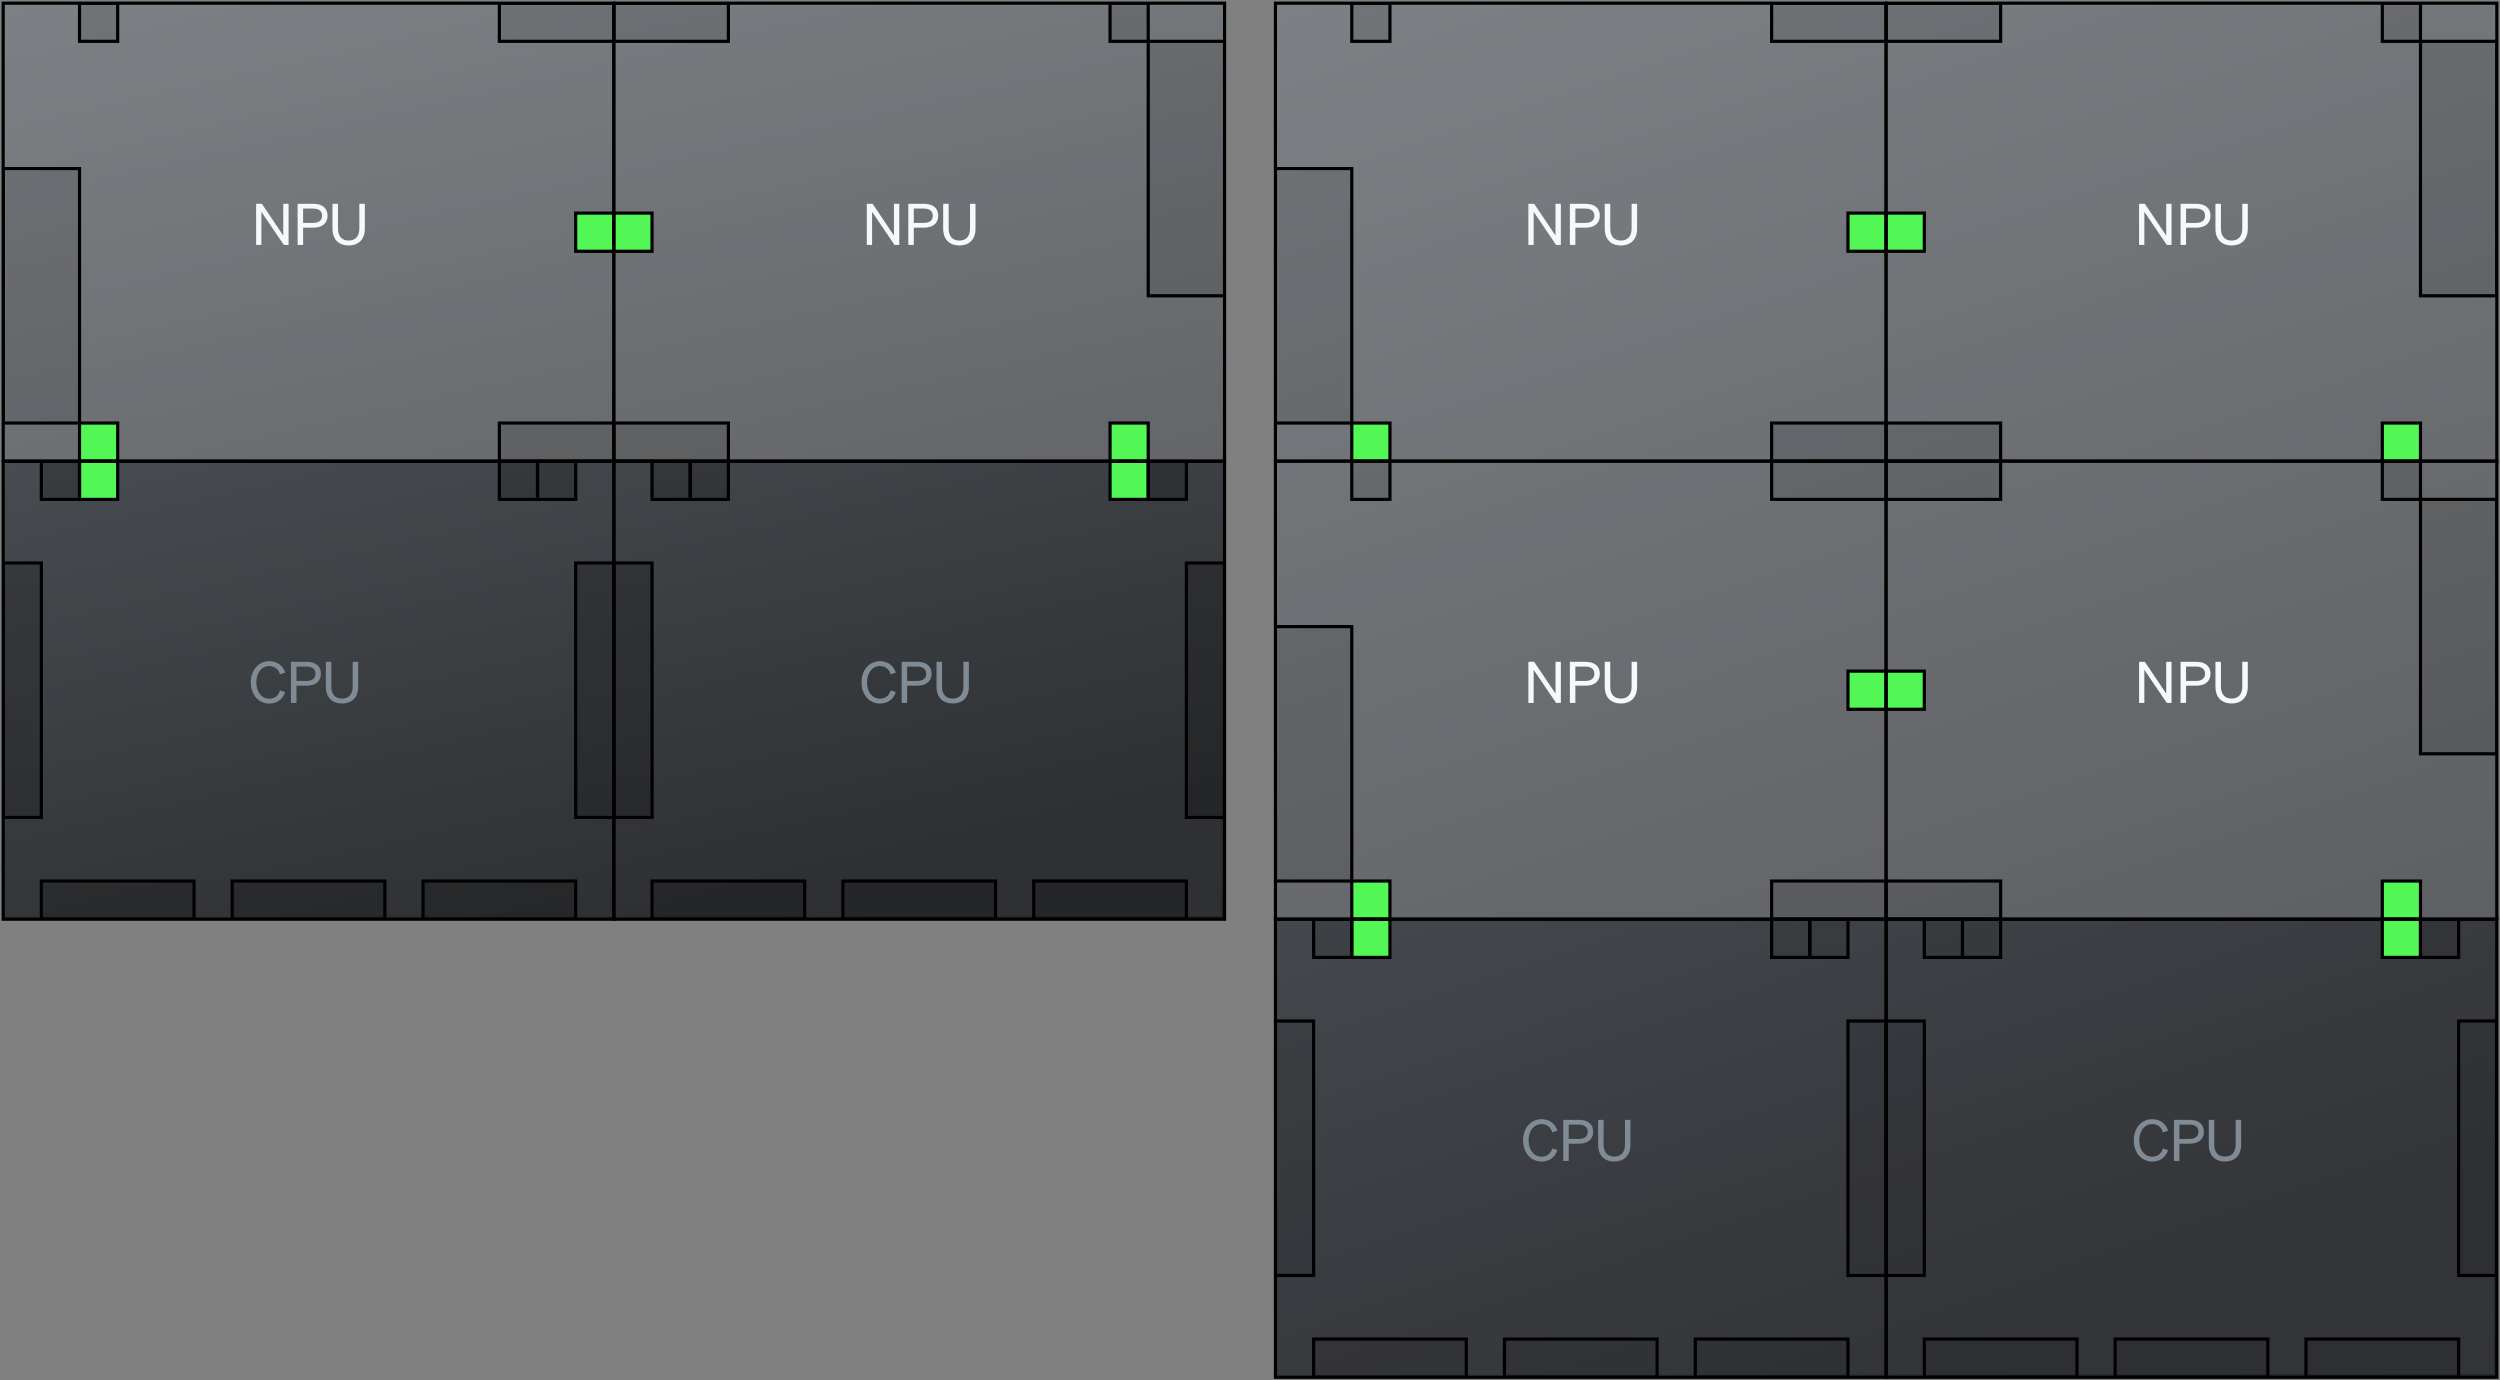 <svg width="786" height="434" viewBox="0 0 786 434" fill="none" xmlns="http://www.w3.org/2000/svg">
<rect x="0" y="0" width="786" height="434" fill="#808080" stroke="none"/>
<rect x="1.5" y="1.5" width="383" height="287" fill="url(#paint0_linear_872_21145)"/>
<rect x="1.5" y="1.5" width="383" height="287" stroke="url(#paint1_linear_872_21145)"/>
<g clip-path="url(#clip0_872_21145)">
<rect x="1" y="1" width="192" height="144" fill="white" fill-opacity="0.2"/>
<path d="M90.733 64.076V77H89.239L82.183 66.596V77H80.526V64.076H82.344L89.058 74.066V64.076H90.733ZM95.297 71.582V77H93.57V64.076H98.501C101.237 64.076 102.983 65.354 102.983 67.82C102.983 70.25 101.237 71.582 98.501 71.582H95.297ZM95.297 70.088H98.412C100.247 70.088 101.273 69.278 101.273 67.82C101.273 66.362 100.247 65.57 98.412 65.57H95.297V70.088ZM109.609 77.18C106.693 77.18 104.533 75.452 104.533 71.888V64.076H106.261V71.834C106.261 74.48 107.665 75.632 109.609 75.632C111.571 75.632 112.975 74.48 112.975 71.834V64.076H114.703V71.888C114.703 75.452 112.543 77.18 109.609 77.18Z" fill="#F6F8FA"/>
<rect x="25" y="133" width="12" height="12" fill="#52F756"/>
<rect x="25" y="133" width="12" height="12" stroke="black"/>
<rect x="181" y="67" width="12" height="12" fill="#52F756"/>
<rect x="181" y="67" width="12" height="12" stroke="black"/>
<rect x="1" y="53" width="24" height="80" fill="black" fill-opacity="0.1"/>
<rect x="1" y="53" width="24" height="80" stroke="black"/>
<rect x="25" y="1" width="12" height="12" fill="black" fill-opacity="0.1"/>
<rect x="25" y="1" width="12" height="12" stroke="black"/>
<rect x="157" y="1" width="36" height="12" fill="black" fill-opacity="0.1"/>
<rect x="157" y="1" width="36" height="12" stroke="black"/>
<rect x="157" y="133" width="36" height="12" fill="black" fill-opacity="0.1"/>
<rect x="157" y="133" width="36" height="12" stroke="black"/>
</g>
<rect x="1" y="1" width="192" height="144" stroke="black"/>
<g clip-path="url(#clip1_872_21145)">
<rect x="193" y="1" width="192" height="144" fill="white" fill-opacity="0.2"/>
<path d="M282.732 64.076V77H281.238L274.182 66.596V77H272.526V64.076H274.344L281.058 74.066V64.076H282.732ZM287.297 71.582V77H285.569V64.076H290.501C293.237 64.076 294.983 65.354 294.983 67.82C294.983 70.25 293.237 71.582 290.501 71.582H287.297ZM287.297 70.088H290.411C292.247 70.088 293.273 69.278 293.273 67.82C293.273 66.362 292.247 65.57 290.411 65.57H287.297V70.088ZM301.609 77.18C298.693 77.18 296.533 75.452 296.533 71.888V64.076H298.261V71.834C298.261 74.48 299.665 75.632 301.609 75.632C303.571 75.632 304.975 74.48 304.975 71.834V64.076H306.703V71.888C306.703 75.452 304.543 77.18 301.609 77.18Z" fill="#F6F8FA"/>
<rect x="193" y="67" width="12" height="12" fill="#52F756"/>
<rect x="193" y="67" width="12" height="12" stroke="black"/>
<rect x="349" y="133" width="12" height="12" fill="#52F756"/>
<rect x="349" y="133" width="12" height="12" stroke="black"/>
<rect x="361" y="13" width="24" height="80" fill="black" fill-opacity="0.1"/>
<rect x="361" y="13" width="24" height="80" stroke="black"/>
<rect x="349" y="1" width="12" height="12" fill="black" fill-opacity="0.1"/>
<rect x="349" y="1" width="12" height="12" stroke="black"/>
<rect x="193" y="1" width="36" height="12" fill="black" fill-opacity="0.1"/>
<rect x="193" y="1" width="36" height="12" stroke="black"/>
<rect x="193" y="133" width="36" height="12" fill="black" fill-opacity="0.1"/>
<rect x="193" y="133" width="36" height="12" stroke="black"/>
</g>
<rect x="193" y="1" width="192" height="144" stroke="black"/>
<g clip-path="url(#clip2_872_21145)">
<path d="M80.587 214.538C80.587 217.598 82.279 219.668 84.673 219.668C86.347 219.668 87.553 218.696 88.021 217.058L89.659 217.598C88.903 219.83 87.139 221.198 84.673 221.198C81.325 221.198 78.859 218.48 78.859 214.538C78.859 210.596 81.325 207.878 84.673 207.878C87.139 207.878 88.903 209.246 89.659 211.478L88.021 212.018C87.553 210.38 86.347 209.408 84.673 209.408C82.279 209.408 80.587 211.478 80.587 214.538ZM93.209 215.582V221H91.481V208.076H96.413C99.149 208.076 100.895 209.354 100.895 211.82C100.895 214.25 99.149 215.582 96.413 215.582H93.209ZM93.209 214.088H96.323C98.159 214.088 99.185 213.278 99.185 211.82C99.185 210.362 98.159 209.57 96.323 209.57H93.209V214.088ZM107.52 221.18C104.604 221.18 102.444 219.452 102.444 215.888V208.076H104.172V215.834C104.172 218.48 105.576 219.632 107.52 219.632C109.482 219.632 110.886 218.48 110.886 215.834V208.076H112.614V215.888C112.614 219.452 110.454 221.18 107.52 221.18Z" fill="#808B96"/>
<rect x="25" y="145" width="12" height="12" fill="#52F756"/>
<rect x="25" y="145" width="12" height="12" stroke="black"/>
<rect x="1" y="177" width="12" height="80" fill="black" fill-opacity="0.2"/>
<rect x="1" y="177" width="12" height="80" stroke="black"/>
<rect x="169" y="145" width="12" height="12" fill="black" fill-opacity="0.2"/>
<rect x="169" y="145" width="12" height="12" stroke="black"/>
<rect x="13" y="145" width="12" height="12" fill="black" fill-opacity="0.2"/>
<rect x="13" y="145" width="12" height="12" stroke="black"/>
<rect x="157" y="145" width="12" height="12" fill="black" fill-opacity="0.2"/>
<rect x="157" y="145" width="12" height="12" stroke="black"/>
<rect x="181" y="177" width="12" height="80" fill="black" fill-opacity="0.2"/>
<rect x="181" y="177" width="12" height="80" stroke="black"/>
<rect x="13" y="277" width="48" height="12" fill="black" fill-opacity="0.2"/>
<rect x="13" y="277" width="48" height="12" stroke="black"/>
<rect x="73" y="277" width="48" height="12" fill="black" fill-opacity="0.2"/>
<rect x="73" y="277" width="48" height="12" stroke="black"/>
<rect x="133" y="277" width="48" height="12" fill="black" fill-opacity="0.2"/>
<rect x="133" y="277" width="48" height="12" stroke="black"/>
</g>
<rect x="1" y="145" width="192" height="144" stroke="black"/>
<g clip-path="url(#clip3_872_21145)">
<path d="M272.587 214.538C272.587 217.598 274.279 219.668 276.673 219.668C278.347 219.668 279.553 218.696 280.021 217.058L281.659 217.598C280.903 219.83 279.139 221.198 276.673 221.198C273.325 221.198 270.859 218.48 270.859 214.538C270.859 210.596 273.325 207.878 276.673 207.878C279.139 207.878 280.903 209.246 281.659 211.478L280.021 212.018C279.553 210.38 278.347 209.408 276.673 209.408C274.279 209.408 272.587 211.478 272.587 214.538ZM285.209 215.582V221H283.481V208.076H288.413C291.149 208.076 292.895 209.354 292.895 211.82C292.895 214.25 291.149 215.582 288.413 215.582H285.209ZM285.209 214.088H288.323C290.159 214.088 291.185 213.278 291.185 211.82C291.185 210.362 290.159 209.57 288.323 209.57H285.209V214.088ZM299.52 221.18C296.604 221.18 294.444 219.452 294.444 215.888V208.076H296.172V215.834C296.172 218.48 297.576 219.632 299.52 219.632C301.482 219.632 302.886 218.48 302.886 215.834V208.076H304.614V215.888C304.614 219.452 302.454 221.18 299.52 221.18Z" fill="#808B96"/>
<rect x="349" y="145" width="12" height="12" fill="#52F756"/>
<rect x="349" y="145" width="12" height="12" stroke="black"/>
<rect x="193" y="177" width="12" height="80" fill="black" fill-opacity="0.2"/>
<rect x="193" y="177" width="12" height="80" stroke="black"/>
<rect x="361" y="145" width="12" height="12" fill="black" fill-opacity="0.2"/>
<rect x="361" y="145" width="12" height="12" stroke="black"/>
<rect x="205" y="145" width="12" height="12" fill="black" fill-opacity="0.2"/>
<rect x="205" y="145" width="12" height="12" stroke="black"/>
<rect x="217" y="145" width="12" height="12" fill="black" fill-opacity="0.2"/>
<rect x="217" y="145" width="12" height="12" stroke="black"/>
<path d="M373 177H385V257H373V177Z" fill="black" fill-opacity="0.2"/>
<path d="M373 177H385V257H373V177Z" stroke="black"/>
<rect x="205" y="277" width="48" height="12" fill="black" fill-opacity="0.2"/>
<rect x="205" y="277" width="48" height="12" stroke="black"/>
<rect x="265" y="277" width="48" height="12" fill="black" fill-opacity="0.2"/>
<rect x="265" y="277" width="48" height="12" stroke="black"/>
<rect x="325" y="277" width="48" height="12" fill="black" fill-opacity="0.2"/>
<rect x="325" y="277" width="48" height="12" stroke="black"/>
</g>
<rect x="193" y="145" width="192" height="144" stroke="black"/>
<rect x="401.5" y="1.5" width="383" height="431" fill="url(#paint2_linear_872_21145)"/>
<rect x="401.5" y="1.5" width="383" height="431" stroke="url(#paint3_linear_872_21145)"/>
<g clip-path="url(#clip4_872_21145)">
<rect x="401" y="1" width="192" height="144" fill="white" fill-opacity="0.2"/>
<path d="M490.732 64.076V77H489.238L482.182 66.596V77H480.526V64.076H482.344L489.058 74.066V64.076H490.732ZM495.297 71.582V77H493.569V64.076H498.501C501.237 64.076 502.983 65.354 502.983 67.82C502.983 70.25 501.237 71.582 498.501 71.582H495.297ZM495.297 70.088H498.411C500.247 70.088 501.273 69.278 501.273 67.82C501.273 66.362 500.247 65.57 498.411 65.57H495.297V70.088ZM509.609 77.18C506.693 77.18 504.533 75.452 504.533 71.888V64.076H506.261V71.834C506.261 74.48 507.665 75.632 509.609 75.632C511.571 75.632 512.975 74.48 512.975 71.834V64.076H514.703V71.888C514.703 75.452 512.543 77.18 509.609 77.18Z" fill="#F6F8FA"/>
<rect x="425" y="133" width="12" height="12" fill="#52F756"/>
<rect x="425" y="133" width="12" height="12" stroke="black"/>
<rect x="581" y="67" width="12" height="12" fill="#52F756"/>
<rect x="581" y="67" width="12" height="12" stroke="black"/>
<rect x="401" y="53" width="24" height="80" fill="black" fill-opacity="0.1"/>
<rect x="401" y="53" width="24" height="80" stroke="black"/>
<rect x="425" y="1" width="12" height="12" fill="black" fill-opacity="0.1"/>
<rect x="425" y="1" width="12" height="12" stroke="black"/>
<rect x="557" y="1" width="36" height="12" fill="black" fill-opacity="0.1"/>
<rect x="557" y="1" width="36" height="12" stroke="black"/>
<rect x="557" y="133" width="36" height="12" fill="black" fill-opacity="0.1"/>
<rect x="557" y="133" width="36" height="12" stroke="black"/>
</g>
<rect x="401" y="1" width="192" height="144" stroke="black"/>
<g clip-path="url(#clip5_872_21145)">
<rect x="593" y="1" width="192" height="144" fill="white" fill-opacity="0.2"/>
<path d="M682.732 64.076V77H681.238L674.182 66.596V77H672.526V64.076H674.344L681.058 74.066V64.076H682.732ZM687.297 71.582V77H685.569V64.076H690.501C693.237 64.076 694.983 65.354 694.983 67.82C694.983 70.25 693.237 71.582 690.501 71.582H687.297ZM687.297 70.088H690.411C692.247 70.088 693.273 69.278 693.273 67.82C693.273 66.362 692.247 65.57 690.411 65.57H687.297V70.088ZM701.609 77.18C698.693 77.18 696.533 75.452 696.533 71.888V64.076H698.261V71.834C698.261 74.48 699.665 75.632 701.609 75.632C703.571 75.632 704.975 74.48 704.975 71.834V64.076H706.703V71.888C706.703 75.452 704.543 77.18 701.609 77.18Z" fill="#F6F8FA"/>
<rect x="593" y="67" width="12" height="12" fill="#52F756"/>
<rect x="593" y="67" width="12" height="12" stroke="black"/>
<rect x="749" y="133" width="12" height="12" fill="#52F756"/>
<rect x="749" y="133" width="12" height="12" stroke="black"/>
<rect x="761" y="13" width="24" height="80" fill="black" fill-opacity="0.1"/>
<rect x="761" y="13" width="24" height="80" stroke="black"/>
<rect x="749" y="1" width="12" height="12" fill="black" fill-opacity="0.1"/>
<rect x="749" y="1" width="12" height="12" stroke="black"/>
<rect x="593" y="1" width="36" height="12" fill="black" fill-opacity="0.1"/>
<rect x="593" y="1" width="36" height="12" stroke="black"/>
<rect x="593" y="133" width="36" height="12" fill="black" fill-opacity="0.1"/>
<rect x="593" y="133" width="36" height="12" stroke="black"/>
</g>
<rect x="593" y="1" width="192" height="144" stroke="black"/>
<g clip-path="url(#clip6_872_21145)">
<rect x="401" y="145" width="192" height="144" fill="white" fill-opacity="0.2"/>
<path d="M490.732 208.076V221H489.238L482.182 210.596V221H480.526V208.076H482.344L489.058 218.066V208.076H490.732ZM495.297 215.582V221H493.569V208.076H498.501C501.237 208.076 502.983 209.354 502.983 211.82C502.983 214.25 501.237 215.582 498.501 215.582H495.297ZM495.297 214.088H498.411C500.247 214.088 501.273 213.278 501.273 211.82C501.273 210.362 500.247 209.57 498.411 209.57H495.297V214.088ZM509.609 221.18C506.693 221.18 504.533 219.452 504.533 215.888V208.076H506.261V215.834C506.261 218.48 507.665 219.632 509.609 219.632C511.571 219.632 512.975 218.48 512.975 215.834V208.076H514.703V215.888C514.703 219.452 512.543 221.18 509.609 221.18Z" fill="#F6F8FA"/>
<rect x="425" y="277" width="12" height="12" fill="#52F756"/>
<rect x="425" y="277" width="12" height="12" stroke="black"/>
<rect x="581" y="211" width="12" height="12" fill="#52F756"/>
<rect x="581" y="211" width="12" height="12" stroke="black"/>
<rect x="401" y="197" width="24" height="80" fill="black" fill-opacity="0.1"/>
<rect x="401" y="197" width="24" height="80" stroke="black"/>
<rect x="425" y="145" width="12" height="12" fill="black" fill-opacity="0.1"/>
<rect x="425" y="145" width="12" height="12" stroke="black"/>
<rect x="557" y="145" width="36" height="12" fill="black" fill-opacity="0.1"/>
<rect x="557" y="145" width="36" height="12" stroke="black"/>
<rect x="557" y="277" width="36" height="12" fill="black" fill-opacity="0.1"/>
<rect x="557" y="277" width="36" height="12" stroke="black"/>
</g>
<rect x="401" y="145" width="192" height="144" stroke="black"/>
<g clip-path="url(#clip7_872_21145)">
<rect x="593" y="145" width="192" height="144" fill="white" fill-opacity="0.2"/>
<path d="M682.732 208.076V221H681.238L674.182 210.596V221H672.526V208.076H674.344L681.058 218.066V208.076H682.732ZM687.297 215.582V221H685.569V208.076H690.501C693.237 208.076 694.983 209.354 694.983 211.82C694.983 214.25 693.237 215.582 690.501 215.582H687.297ZM687.297 214.088H690.411C692.247 214.088 693.273 213.278 693.273 211.82C693.273 210.362 692.247 209.57 690.411 209.57H687.297V214.088ZM701.609 221.18C698.693 221.18 696.533 219.452 696.533 215.888V208.076H698.261V215.834C698.261 218.48 699.665 219.632 701.609 219.632C703.571 219.632 704.975 218.48 704.975 215.834V208.076H706.703V215.888C706.703 219.452 704.543 221.18 701.609 221.18Z" fill="#F6F8FA"/>
<rect x="593" y="211" width="12" height="12" fill="#52F756"/>
<rect x="593" y="211" width="12" height="12" stroke="black"/>
<rect x="749" y="277" width="12" height="12" fill="#52F756"/>
<rect x="749" y="277" width="12" height="12" stroke="black"/>
<rect x="761" y="157" width="24" height="80" fill="black" fill-opacity="0.1"/>
<rect x="761" y="157" width="24" height="80" stroke="black"/>
<rect x="749" y="145" width="12" height="12" fill="black" fill-opacity="0.1"/>
<rect x="749" y="145" width="12" height="12" stroke="black"/>
<rect x="593" y="145" width="36" height="12" fill="black" fill-opacity="0.1"/>
<rect x="593" y="145" width="36" height="12" stroke="black"/>
<rect x="593" y="277" width="36" height="12" fill="black" fill-opacity="0.1"/>
<rect x="593" y="277" width="36" height="12" stroke="black"/>
</g>
<rect x="593" y="145" width="192" height="144" stroke="black"/>
<g clip-path="url(#clip8_872_21145)">
<rect x="401" y="289" width="192" height="144" fill="#808B96" fill-opacity="0.05"/>
<path d="M480.587 358.538C480.587 361.598 482.279 363.668 484.673 363.668C486.347 363.668 487.553 362.696 488.021 361.058L489.659 361.598C488.903 363.83 487.139 365.198 484.673 365.198C481.325 365.198 478.859 362.48 478.859 358.538C478.859 354.596 481.325 351.878 484.673 351.878C487.139 351.878 488.903 353.246 489.659 355.478L488.021 356.018C487.553 354.38 486.347 353.408 484.673 353.408C482.279 353.408 480.587 355.478 480.587 358.538ZM493.209 359.582V365H491.481V352.076H496.413C499.149 352.076 500.895 353.354 500.895 355.82C500.895 358.25 499.149 359.582 496.413 359.582H493.209ZM493.209 358.088H496.323C498.159 358.088 499.185 357.278 499.185 355.82C499.185 354.362 498.159 353.57 496.323 353.57H493.209V358.088ZM507.52 365.18C504.604 365.18 502.444 363.452 502.444 359.888V352.076H504.172V359.834C504.172 362.48 505.576 363.632 507.52 363.632C509.482 363.632 510.886 362.48 510.886 359.834V352.076H512.614V359.888C512.614 363.452 510.454 365.18 507.52 365.18Z" fill="#808B96"/>
<rect x="425" y="289" width="12" height="12" fill="#52F756"/>
<rect x="425" y="289" width="12" height="12" stroke="black"/>
<rect x="401" y="321" width="12" height="80" fill="black" fill-opacity="0.1"/>
<rect x="401" y="321" width="12" height="80" stroke="black"/>
<rect x="569" y="289" width="12" height="12" fill="black" fill-opacity="0.1"/>
<rect x="569" y="289" width="12" height="12" stroke="black"/>
<rect x="413" y="289" width="12" height="12" fill="black" fill-opacity="0.1"/>
<rect x="413" y="289" width="12" height="12" stroke="black"/>
<rect x="557" y="289" width="12" height="12" fill="black" fill-opacity="0.1"/>
<rect x="557" y="289" width="12" height="12" stroke="black"/>
<rect x="581" y="321" width="12" height="80" fill="black" fill-opacity="0.1"/>
<rect x="581" y="321" width="12" height="80" stroke="black"/>
<rect x="413" y="421" width="48" height="12" fill="black" fill-opacity="0.1"/>
<rect x="413" y="421" width="48" height="12" stroke="black"/>
<rect x="473" y="421" width="48" height="12" fill="black" fill-opacity="0.1"/>
<rect x="473" y="421" width="48" height="12" stroke="black"/>
<rect x="533" y="421" width="48" height="12" fill="black" fill-opacity="0.1"/>
<rect x="533" y="421" width="48" height="12" stroke="black"/>
</g>
<rect x="401" y="289" width="192" height="144" stroke="black"/>
<g clip-path="url(#clip9_872_21145)">
<rect x="593" y="289" width="192" height="144" fill="#808B96" fill-opacity="0.05"/>
<path d="M672.587 358.538C672.587 361.598 674.279 363.668 676.673 363.668C678.347 363.668 679.553 362.696 680.021 361.058L681.659 361.598C680.903 363.83 679.139 365.198 676.673 365.198C673.325 365.198 670.859 362.48 670.859 358.538C670.859 354.596 673.325 351.878 676.673 351.878C679.139 351.878 680.903 353.246 681.659 355.478L680.021 356.018C679.553 354.38 678.347 353.408 676.673 353.408C674.279 353.408 672.587 355.478 672.587 358.538ZM685.209 359.582V365H683.481V352.076H688.413C691.149 352.076 692.895 353.354 692.895 355.82C692.895 358.25 691.149 359.582 688.413 359.582H685.209ZM685.209 358.088H688.323C690.159 358.088 691.185 357.278 691.185 355.82C691.185 354.362 690.159 353.57 688.323 353.57H685.209V358.088ZM699.52 365.18C696.604 365.18 694.444 363.452 694.444 359.888V352.076H696.172V359.834C696.172 362.48 697.576 363.632 699.52 363.632C701.482 363.632 702.886 362.48 702.886 359.834V352.076H704.614V359.888C704.614 363.452 702.454 365.18 699.52 365.18Z" fill="#808B96"/>
<rect x="749" y="289" width="12" height="12" fill="#52F756"/>
<rect x="749" y="289" width="12" height="12" stroke="black"/>
<rect x="593" y="321" width="12" height="80" fill="black" fill-opacity="0.1"/>
<rect x="593" y="321" width="12" height="80" stroke="black"/>
<rect x="761" y="289" width="12" height="12" fill="black" fill-opacity="0.1"/>
<rect x="761" y="289" width="12" height="12" stroke="black"/>
<rect x="605" y="289" width="12" height="12" fill="black" fill-opacity="0.1"/>
<rect x="605" y="289" width="12" height="12" stroke="black"/>
<rect x="617" y="289" width="12" height="12" fill="black" fill-opacity="0.1"/>
<rect x="617" y="289" width="12" height="12" stroke="black"/>
<path d="M773 321H785V401H773V321Z" fill="black" fill-opacity="0.1"/>
<path d="M773 321H785V401H773V321Z" stroke="black"/>
<rect x="605" y="421" width="48" height="12" fill="black" fill-opacity="0.1"/>
<rect x="605" y="421" width="48" height="12" stroke="black"/>
<rect x="665" y="421" width="48" height="12" fill="black" fill-opacity="0.1"/>
<rect x="665" y="421" width="48" height="12" stroke="black"/>
<rect x="725" y="421" width="48" height="12" fill="black" fill-opacity="0.1"/>
<rect x="725" y="421" width="48" height="12" stroke="black"/>
</g>
<rect x="593" y="289" width="192" height="144" stroke="black"/>
<defs>
<linearGradient id="paint0_linear_872_21145" x1="1" y1="1" x2="72.218" y2="316.283" gradientUnits="userSpaceOnUse">
<stop stop-color="#5C6166"/>
<stop offset="1" stop-color="#2E3033"/>
</linearGradient>
<linearGradient id="paint1_linear_872_21145" x1="193" y1="1" x2="264.218" y2="316.283" gradientUnits="userSpaceOnUse">
<stop stop-color="#5B6166"/>
<stop offset="1" stop-color="#222426"/>
</linearGradient>
<linearGradient id="paint2_linear_872_21145" x1="401" y1="1" x2="552.072" y2="446.867" gradientUnits="userSpaceOnUse">
<stop stop-color="#5C6166"/>
<stop offset="1" stop-color="#2E3033"/>
</linearGradient>
<linearGradient id="paint3_linear_872_21145" x1="593" y1="1" x2="744.072" y2="446.867" gradientUnits="userSpaceOnUse">
<stop stop-color="#5B6166"/>
<stop offset="1" stop-color="#222426"/>
</linearGradient>
<clipPath id="clip0_872_21145">
<rect x="1" y="1" width="192" height="144" fill="white"/>
</clipPath>
<clipPath id="clip1_872_21145">
<rect x="193" y="1" width="192" height="144" fill="white"/>
</clipPath>
<clipPath id="clip2_872_21145">
<rect x="1" y="145" width="192" height="144" fill="white"/>
</clipPath>
<clipPath id="clip3_872_21145">
<rect x="193" y="145" width="192" height="144" fill="white"/>
</clipPath>
<clipPath id="clip4_872_21145">
<rect x="401" y="1" width="192" height="144" fill="white"/>
</clipPath>
<clipPath id="clip5_872_21145">
<rect x="593" y="1" width="192" height="144" fill="white"/>
</clipPath>
<clipPath id="clip6_872_21145">
<rect x="401" y="145" width="192" height="144" fill="white"/>
</clipPath>
<clipPath id="clip7_872_21145">
<rect x="593" y="145" width="192" height="144" fill="white"/>
</clipPath>
<clipPath id="clip8_872_21145">
<rect x="401" y="289" width="192" height="144" fill="white"/>
</clipPath>
<clipPath id="clip9_872_21145">
<rect x="593" y="289" width="192" height="144" fill="white"/>
</clipPath>
</defs>
</svg>
